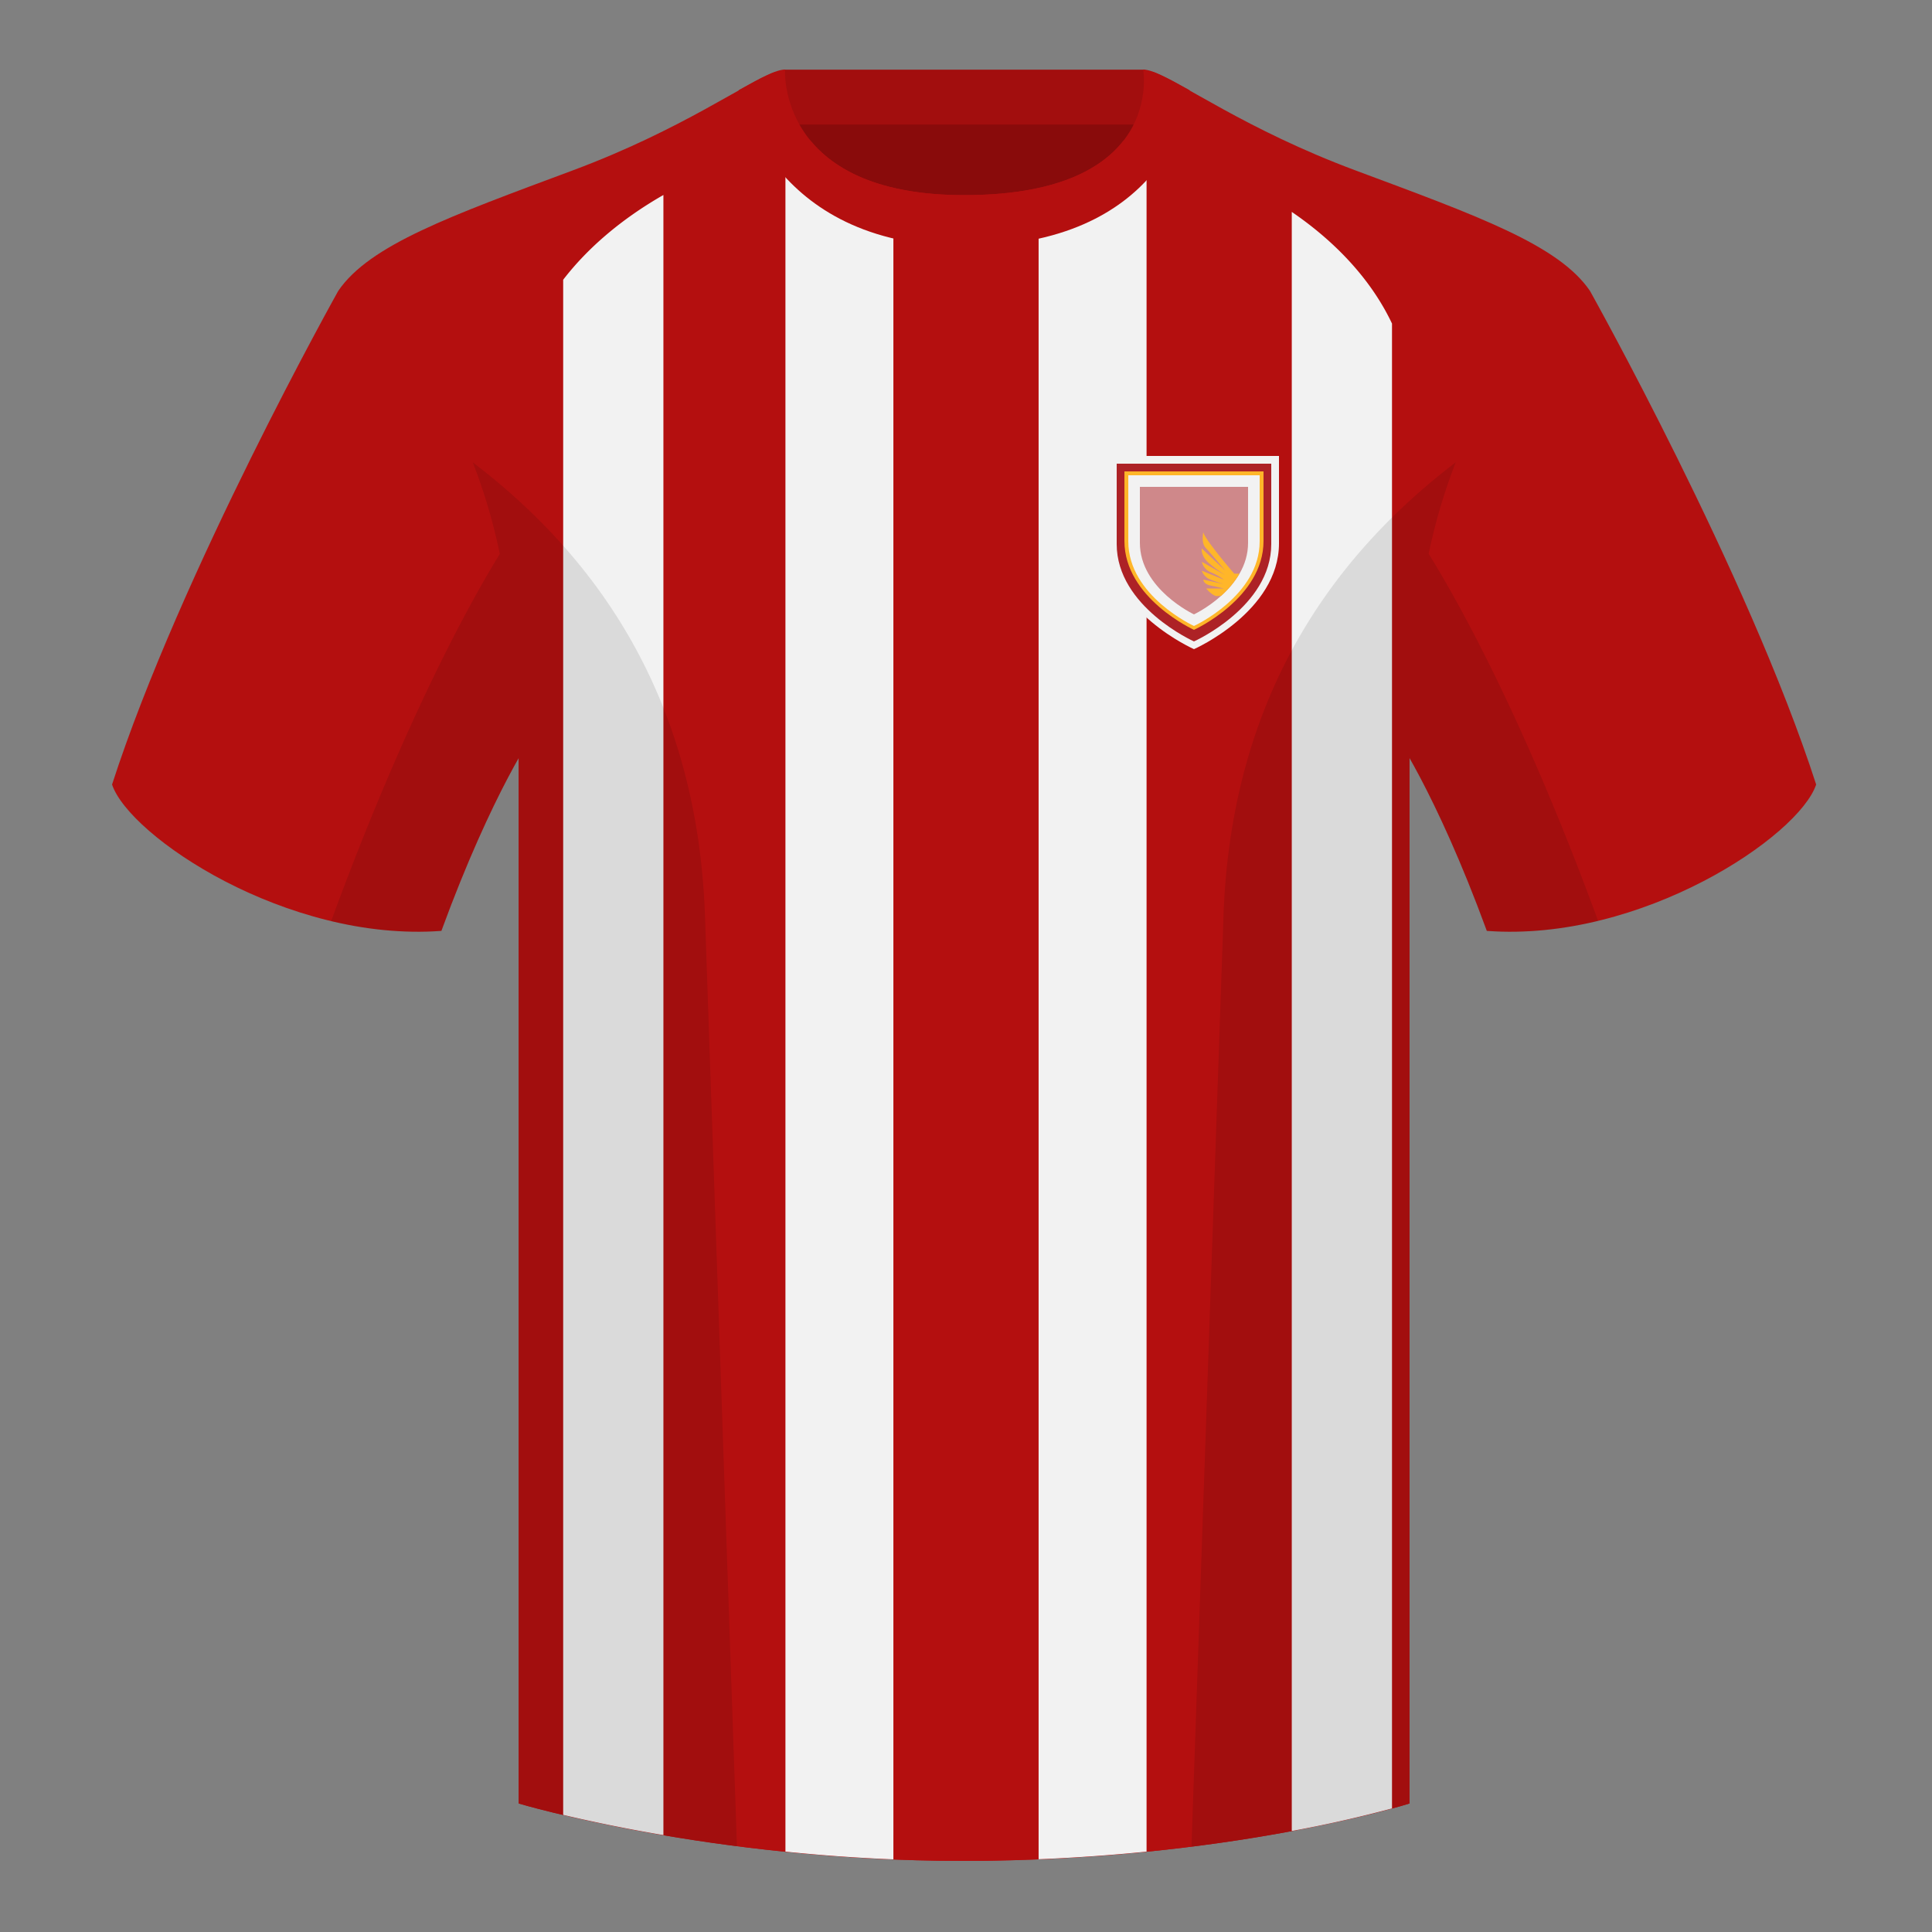 <svg xmlns="http://www.w3.org/2000/svg" width="500" height="500" fill="none" viewBox="0 0 500 500"><rect x="0" y="0" width="500" height="500" fill="#808080" stroke="none"/><g clip-path="url(#clip0_5839_4453)"><path fill="#890B0B" fill-rule="evenodd" d="M203 109.22h93.65v-87.3H203v87.3Z" clip-rule="evenodd"/><path fill="#A20E0E" fill-rule="evenodd" d="M202.86 32.23h93.46v-14.2h-93.46v14.2Z" clip-rule="evenodd"/><path fill="#B40F0F" fill-rule="evenodd" d="M87.55 75.26S46.78 148.06 29 203.03c4.44 13.37 45.2 40.86 85.23 37.88 13.34-36.4 24.46-52 24.46-52s2.97-95.08-51.14-113.65M411.47 75.26s40.76 72.8 58.55 127.77c-4.44 13.37-45.2 40.86-85.23 37.88-13.34-36.4-24.46-52-24.46-52s-2.96-95.08 51.14-113.65" clip-rule="evenodd"/><path fill="#B40F0F" fill-rule="evenodd" d="M249.51 57.7c-50.08 0-47.8-39.47-48.74-39.14-7.52 2.62-24.13 14.94-52.44 25.5-31.87 11.88-52.63 19.31-60.78 31.2 11.11 8.91 46.7 28.97 46.7 120.34v271.14s49.65 14.86 114.88 14.86c68.93 0 115.64-14.86 115.64-14.86V195.6c0-91.37 35.59-111.43 46.7-120.34-8.15-11.89-28.9-19.32-60.78-31.2-28.36-10.58-44.98-22.92-52.48-25.51-.92-.32 4.18 39.15-48.7 39.15Z" clip-rule="evenodd"/><path fill="#B40F0F" fill-rule="evenodd" d="M249.5 50.5c23.74 0 35.47-6.71 41.2-14.04l3.2.84c45.29 11.34 71.55 39.43 71.55 68.16v68.86c-.45 6.63-.7 13.71-.7 21.29v271.14s-43.16 13.7-107.73 14.79c-2.6.04-5.23.06-7.9.06-64.9 0-114.38-14.7-114.87-14.85V105.46c0-28.45 25.75-56.27 70.22-67.81l5.22-1.33c6.04 7.38 17.62 14.18 39.82 14.18Z" clip-rule="evenodd"/><path fill="#F2F2F2" fill-rule="evenodd" d="M296.73 38.04V479.2c-8.67.87-18.01 1.56-27.94 1.97V55.49c13.9-3.56 21.15-10.97 24.94-18.23 1.01.25 2 .51 3 .78Zm63.52 45.7v384.28a330.6 330.6 0 0 1-25.94 5.84V54.84c12.1 8.27 20.89 18.22 25.94 28.9ZM203.27 479.2V37.78a156 156 0 0 1 2.91-.74c4.06 7.34 11.43 14.88 25.03 18.48V481.2c-9.83-.4-19.19-1.1-27.94-2Zm-57.52-9.52V72.4c6.32-8.21 15.05-15.7 25.94-21.94v424.46a420.28 420.28 0 0 1-25.94-5.23Z" clip-rule="evenodd"/><path fill="#B40F0F" fill-rule="evenodd" d="M307.85 23.34c-5.77-3.23-9.73-5.34-12-5.34 0 0 5.88 32.5-46.34 32.5-48.52 0-46.34-32.5-46.34-32.5-2.28 0-6.23 2.1-12 5.34 0 0 7.37 40.39 58.4 40.39 51.48 0 58.28-35.9 58.28-40.38Z" clip-rule="evenodd"/><path fill="#000" fill-opacity=".1" fill-rule="evenodd" d="M413.58 238.32a93.75 93.75 0 0 1-28.8 2.6c-8.2-22.37-15.55-36.89-20-44.75v270.57s-21.1 6.71-55.87 11.12c-.18-.03-.37-.05-.55-.06l8.28-240.71c2.06-59.75 31.09-95.29 60.1-117.44a148.59 148.59 0 0 0-7 23.67c7.35 11.85 24.44 42.07 43.83 94.96l.01.04ZM190.72 477.8c-34.25-4.4-56.48-11.06-56.48-11.06V196.17c-4.46 7.87-11.81 22.38-20 44.75a93.6 93.6 0 0 1-28.52-2.53l.02-.1c19.38-52.84 36.3-83.06 43.61-94.94a148.74 148.74 0 0 0-7-23.7c29 22.15 58.04 57.69 60.1 117.44l8.27 240.7Z" clip-rule="evenodd"/><path fill="#F2F2F2" fill-rule="evenodd" d="M287 140.62V118h44v22.62c0 17.67-22 27.38-22 27.38s-22-9.72-22-27.38Z" clip-rule="evenodd"/><path fill="#AD2226" fill-rule="evenodd" d="M289 140.81V120h40v20.81c0 16.25-20 25.19-20 25.19s-20-8.94-20-25.19Z" clip-rule="evenodd"/><path fill="#FFB629" fill-rule="evenodd" d="M291 140v-18h36v18c0 14.84-18 23-18 23s-18-8.16-18-23Z" clip-rule="evenodd"/><path fill="#F2F2F2" fill-rule="evenodd" d="M292 140.12V123h34v17.12c0 14.12-17 21.88-17 21.88s-17-7.76-17-21.88Z" clip-rule="evenodd"/><path fill="#CF888A" fill-rule="evenodd" d="M295 140.49V126h28v14.49c0 11.94-14 18.51-14 18.51s-14-6.57-14-18.51Z" clip-rule="evenodd"/><path fill="#FFB629" d="M320.78 148.47a23.81 23.81 0 0 1-4.79 5.76h-.76c-.92.3-2.42-1.15-3.06-1.92h4.58c-.5-.13-1.9-.46-3.43-.77-1.53-.3-1.9-1.15-1.9-1.53l5.33 1.15c-.5-.13-1.9-.54-3.43-1.15a3.78 3.78 0 0 1-2.29-2.3l5.72 2.3c-.5-.38-1.9-1.3-3.43-1.92a3.92 3.92 0 0 1-2.29-2.69l6.1 3.46a38.04 38.04 0 0 1-4.2-3.07c-1.82-1.54-2.03-3.2-1.9-3.84l6.1 5.76c-1.4-1.67-4.34-5.15-4.95-5.76-.77-.77-1.15-1.92-.77-4.22.3 1.53 5.47 7.8 8.01 10.74h1.36Z"/></g><defs><clipPath id="clip0_5839_4453"><path fill="#fff" d="M0 0h500v500H0z"/></clipPath></defs></svg>